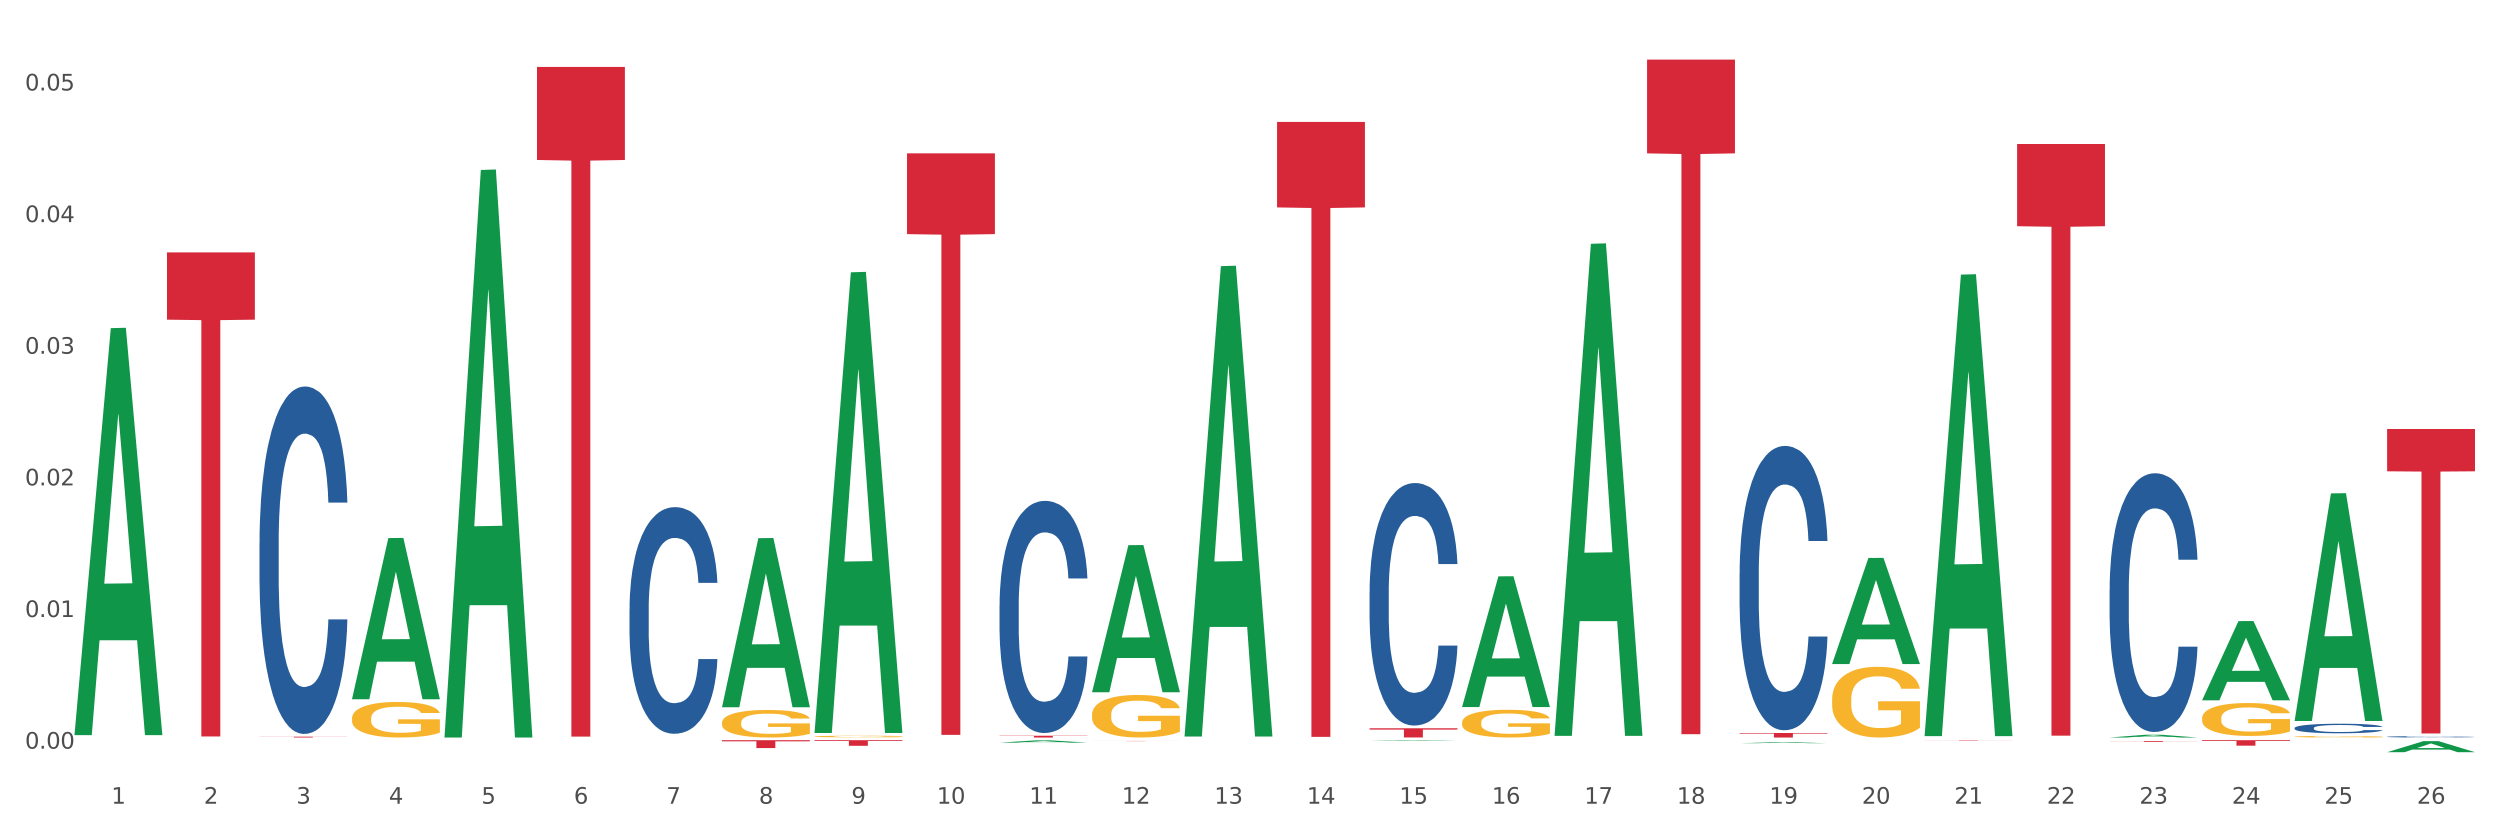 <?xml version="1.0" encoding="utf-8" standalone="no"?>
<!DOCTYPE svg PUBLIC "-//W3C//DTD SVG 1.1//EN"
  "http://www.w3.org/Graphics/SVG/1.1/DTD/svg11.dtd">
<svg xmlns:xlink="http://www.w3.org/1999/xlink" width="1080pt" height="360pt" viewBox="0 0 1080 360" xmlns="http://www.w3.org/2000/svg" version="1.1">
 <rect x="0" y="0" width="1080" height="360" fill="#333333" stroke="none"/>
 <defs>
  <style type="text/css">*{stroke-linejoin: round; stroke-linecap: butt}</style>
 </defs>
 <g id="figure_1">
  <g id="patch_1">
   <path d="M 0 360 
L 1080 360 
L 1080 0 
L 0 0 
z
" style="fill: #ffffff; stroke: #ffffff; stroke-linejoin: miter"/>
  </g>
  <g id="axes_1">
   <g id="matplotlib.axis_1">
    <g id="xtick_1">
     <g id="text_1">
      <!-- 1 -->
      <g style="fill: #4d4d4d" transform="translate(48.103 347.204) scale(0.096 -0.096)">
       <defs>
        <path id="DejaVuSans-31" d="M 794 531 
L 1825 531 
L 1825 4091 
L 703 3866 
L 703 4441 
L 1819 4666 
L 2450 4666 
L 2450 531 
L 3481 531 
L 3481 0 
L 794 0 
L 794 531 
z
" transform="scale(0.016)"/>
       </defs>
       <use xlink:href="#DejaVuSans-31"/>
      </g>
     </g>
    </g>
    <g id="xtick_2">
     <g id="text_2">
      <!-- 2 -->
      <g style="fill: #4d4d4d" transform="translate(88.066 347.204) scale(0.096 -0.096)">
       <defs>
        <path id="DejaVuSans-32" d="M 1228 531 
L 3431 531 
L 3431 0 
L 469 0 
L 469 531 
Q 828 903 1448 1529 
Q 2069 2156 2228 2338 
Q 2531 2678 2651 2914 
Q 2772 3150 2772 3378 
Q 2772 3750 2511 3984 
Q 2250 4219 1831 4219 
Q 1534 4219 1204 4116 
Q 875 4013 500 3803 
L 500 4441 
Q 881 4594 1212 4672 
Q 1544 4750 1819 4750 
Q 2544 4750 2975 4387 
Q 3406 4025 3406 3419 
Q 3406 3131 3298 2873 
Q 3191 2616 2906 2266 
Q 2828 2175 2409 1742 
Q 1991 1309 1228 531 
z
" transform="scale(0.016)"/>
       </defs>
       <use xlink:href="#DejaVuSans-32"/>
      </g>
     </g>
    </g>
    <g id="xtick_3">
     <g id="text_3">
      <!-- 3 -->
      <g style="fill: #4d4d4d" transform="translate(128.028 347.204) scale(0.096 -0.096)">
       <defs>
        <path id="DejaVuSans-33" d="M 2597 2516 
Q 3050 2419 3304 2112 
Q 3559 1806 3559 1356 
Q 3559 666 3084 287 
Q 2609 -91 1734 -91 
Q 1441 -91 1130 -33 
Q 819 25 488 141 
L 488 750 
Q 750 597 1062 519 
Q 1375 441 1716 441 
Q 2309 441 2620 675 
Q 2931 909 2931 1356 
Q 2931 1769 2642 2001 
Q 2353 2234 1838 2234 
L 1294 2234 
L 1294 2753 
L 1863 2753 
Q 2328 2753 2575 2939 
Q 2822 3125 2822 3475 
Q 2822 3834 2567 4026 
Q 2313 4219 1838 4219 
Q 1578 4219 1281 4162 
Q 984 4106 628 3988 
L 628 4550 
Q 988 4650 1302 4700 
Q 1616 4750 1894 4750 
Q 2613 4750 3031 4423 
Q 3450 4097 3450 3541 
Q 3450 3153 3228 2886 
Q 3006 2619 2597 2516 
z
" transform="scale(0.016)"/>
       </defs>
       <use xlink:href="#DejaVuSans-33"/>
      </g>
     </g>
    </g>
    <g id="xtick_4">
     <g id="text_4">
      <!-- 4 -->
      <g style="fill: #4d4d4d" transform="translate(167.99 347.204) scale(0.096 -0.096)">
       <defs>
        <path id="DejaVuSans-34" d="M 2419 4116 
L 825 1625 
L 2419 1625 
L 2419 4116 
z
M 2253 4666 
L 3047 4666 
L 3047 1625 
L 3713 1625 
L 3713 1100 
L 3047 1100 
L 3047 0 
L 2419 0 
L 2419 1100 
L 313 1100 
L 313 1709 
L 2253 4666 
z
" transform="scale(0.016)"/>
       </defs>
       <use xlink:href="#DejaVuSans-34"/>
      </g>
     </g>
    </g>
    <g id="xtick_5">
     <g id="text_5">
      <!-- 5 -->
      <g style="fill: #4d4d4d" transform="translate(207.953 347.204) scale(0.096 -0.096)">
       <defs>
        <path id="DejaVuSans-35" d="M 691 4666 
L 3169 4666 
L 3169 4134 
L 1269 4134 
L 1269 2991 
Q 1406 3038 1543 3061 
Q 1681 3084 1819 3084 
Q 2600 3084 3056 2656 
Q 3513 2228 3513 1497 
Q 3513 744 3044 326 
Q 2575 -91 1722 -91 
Q 1428 -91 1123 -41 
Q 819 9 494 109 
L 494 744 
Q 775 591 1075 516 
Q 1375 441 1709 441 
Q 2250 441 2565 725 
Q 2881 1009 2881 1497 
Q 2881 1984 2565 2268 
Q 2250 2553 1709 2553 
Q 1456 2553 1204 2497 
Q 953 2441 691 2322 
L 691 4666 
z
" transform="scale(0.016)"/>
       </defs>
       <use xlink:href="#DejaVuSans-35"/>
      </g>
     </g>
    </g>
    <g id="xtick_6">
     <g id="text_6">
      <!-- 6 -->
      <g style="fill: #4d4d4d" transform="translate(247.915 347.204) scale(0.096 -0.096)">
       <defs>
        <path id="DejaVuSans-36" d="M 2113 2584 
Q 1688 2584 1439 2293 
Q 1191 2003 1191 1497 
Q 1191 994 1439 701 
Q 1688 409 2113 409 
Q 2538 409 2786 701 
Q 3034 994 3034 1497 
Q 3034 2003 2786 2293 
Q 2538 2584 2113 2584 
z
M 3366 4563 
L 3366 3988 
Q 3128 4100 2886 4159 
Q 2644 4219 2406 4219 
Q 1781 4219 1451 3797 
Q 1122 3375 1075 2522 
Q 1259 2794 1537 2939 
Q 1816 3084 2150 3084 
Q 2853 3084 3261 2657 
Q 3669 2231 3669 1497 
Q 3669 778 3244 343 
Q 2819 -91 2113 -91 
Q 1303 -91 875 529 
Q 447 1150 447 2328 
Q 447 3434 972 4092 
Q 1497 4750 2381 4750 
Q 2619 4750 2861 4703 
Q 3103 4656 3366 4563 
z
" transform="scale(0.016)"/>
       </defs>
       <use xlink:href="#DejaVuSans-36"/>
      </g>
     </g>
    </g>
    <g id="xtick_7">
     <g id="text_7">
      <!-- 7 -->
      <g style="fill: #4d4d4d" transform="translate(287.878 347.204) scale(0.096 -0.096)">
       <defs>
        <path id="DejaVuSans-37" d="M 525 4666 
L 3525 4666 
L 3525 4397 
L 1831 0 
L 1172 0 
L 2766 4134 
L 525 4134 
L 525 4666 
z
" transform="scale(0.016)"/>
       </defs>
       <use xlink:href="#DejaVuSans-37"/>
      </g>
     </g>
    </g>
    <g id="xtick_8">
     <g id="text_8">
      <!-- 8 -->
      <g style="fill: #4d4d4d" transform="translate(327.84 347.204) scale(0.096 -0.096)">
       <defs>
        <path id="DejaVuSans-38" d="M 2034 2216 
Q 1584 2216 1326 1975 
Q 1069 1734 1069 1313 
Q 1069 891 1326 650 
Q 1584 409 2034 409 
Q 2484 409 2743 651 
Q 3003 894 3003 1313 
Q 3003 1734 2745 1975 
Q 2488 2216 2034 2216 
z
M 1403 2484 
Q 997 2584 770 2862 
Q 544 3141 544 3541 
Q 544 4100 942 4425 
Q 1341 4750 2034 4750 
Q 2731 4750 3128 4425 
Q 3525 4100 3525 3541 
Q 3525 3141 3298 2862 
Q 3072 2584 2669 2484 
Q 3125 2378 3379 2068 
Q 3634 1759 3634 1313 
Q 3634 634 3220 271 
Q 2806 -91 2034 -91 
Q 1263 -91 848 271 
Q 434 634 434 1313 
Q 434 1759 690 2068 
Q 947 2378 1403 2484 
z
M 1172 3481 
Q 1172 3119 1398 2916 
Q 1625 2713 2034 2713 
Q 2441 2713 2670 2916 
Q 2900 3119 2900 3481 
Q 2900 3844 2670 4047 
Q 2441 4250 2034 4250 
Q 1625 4250 1398 4047 
Q 1172 3844 1172 3481 
z
" transform="scale(0.016)"/>
       </defs>
       <use xlink:href="#DejaVuSans-38"/>
      </g>
     </g>
    </g>
    <g id="xtick_9">
     <g id="text_9">
      <!-- 9 -->
      <g style="fill: #4d4d4d" transform="translate(367.803 347.204) scale(0.096 -0.096)">
       <defs>
        <path id="DejaVuSans-39" d="M 703 97 
L 703 672 
Q 941 559 1184 500 
Q 1428 441 1663 441 
Q 2288 441 2617 861 
Q 2947 1281 2994 2138 
Q 2813 1869 2534 1725 
Q 2256 1581 1919 1581 
Q 1219 1581 811 2004 
Q 403 2428 403 3163 
Q 403 3881 828 4315 
Q 1253 4750 1959 4750 
Q 2769 4750 3195 4129 
Q 3622 3509 3622 2328 
Q 3622 1225 3098 567 
Q 2575 -91 1691 -91 
Q 1453 -91 1209 -44 
Q 966 3 703 97 
z
M 1959 2075 
Q 2384 2075 2632 2365 
Q 2881 2656 2881 3163 
Q 2881 3666 2632 3958 
Q 2384 4250 1959 4250 
Q 1534 4250 1286 3958 
Q 1038 3666 1038 3163 
Q 1038 2656 1286 2365 
Q 1534 2075 1959 2075 
z
" transform="scale(0.016)"/>
       </defs>
       <use xlink:href="#DejaVuSans-39"/>
      </g>
     </g>
    </g>
    <g id="xtick_10">
     <g id="text_10">
      <!-- 10 -->
      <g style="fill: #4d4d4d" transform="translate(404.711 347.204) scale(0.096 -0.096)">
       <defs>
        <path id="DejaVuSans-30" d="M 2034 4250 
Q 1547 4250 1301 3770 
Q 1056 3291 1056 2328 
Q 1056 1369 1301 889 
Q 1547 409 2034 409 
Q 2525 409 2770 889 
Q 3016 1369 3016 2328 
Q 3016 3291 2770 3770 
Q 2525 4250 2034 4250 
z
M 2034 4750 
Q 2819 4750 3233 4129 
Q 3647 3509 3647 2328 
Q 3647 1150 3233 529 
Q 2819 -91 2034 -91 
Q 1250 -91 836 529 
Q 422 1150 422 2328 
Q 422 3509 836 4129 
Q 1250 4750 2034 4750 
z
" transform="scale(0.016)"/>
       </defs>
       <use xlink:href="#DejaVuSans-31"/>
       <use xlink:href="#DejaVuSans-30" transform="translate(63.623 0)"/>
      </g>
     </g>
    </g>
    <g id="xtick_11">
     <g id="text_11">
      <!-- 11 -->
      <g style="fill: #4d4d4d" transform="translate(444.673 347.204) scale(0.096 -0.096)">
       <use xlink:href="#DejaVuSans-31"/>
       <use xlink:href="#DejaVuSans-31" transform="translate(63.623 0)"/>
      </g>
     </g>
    </g>
    <g id="xtick_12">
     <g id="text_12">
      <!-- 12 -->
      <g style="fill: #4d4d4d" transform="translate(484.636 347.204) scale(0.096 -0.096)">
       <use xlink:href="#DejaVuSans-31"/>
       <use xlink:href="#DejaVuSans-32" transform="translate(63.623 0)"/>
      </g>
     </g>
    </g>
    <g id="xtick_13">
     <g id="text_13">
      <!-- 13 -->
      <g style="fill: #4d4d4d" transform="translate(524.598 347.204) scale(0.096 -0.096)">
       <use xlink:href="#DejaVuSans-31"/>
       <use xlink:href="#DejaVuSans-33" transform="translate(63.623 0)"/>
      </g>
     </g>
    </g>
    <g id="xtick_14">
     <g id="text_14">
      <!-- 14 -->
      <g style="fill: #4d4d4d" transform="translate(564.561 347.204) scale(0.096 -0.096)">
       <use xlink:href="#DejaVuSans-31"/>
       <use xlink:href="#DejaVuSans-34" transform="translate(63.623 0)"/>
      </g>
     </g>
    </g>
    <g id="xtick_15">
     <g id="text_15">
      <!-- 15 -->
      <g style="fill: #4d4d4d" transform="translate(604.523 347.204) scale(0.096 -0.096)">
       <use xlink:href="#DejaVuSans-31"/>
       <use xlink:href="#DejaVuSans-35" transform="translate(63.623 0)"/>
      </g>
     </g>
    </g>
    <g id="xtick_16">
     <g id="text_16">
      <!-- 16 -->
      <g style="fill: #4d4d4d" transform="translate(644.486 347.204) scale(0.096 -0.096)">
       <use xlink:href="#DejaVuSans-31"/>
       <use xlink:href="#DejaVuSans-36" transform="translate(63.623 0)"/>
      </g>
     </g>
    </g>
    <g id="xtick_17">
     <g id="text_17">
      <!-- 17 -->
      <g style="fill: #4d4d4d" transform="translate(684.448 347.204) scale(0.096 -0.096)">
       <use xlink:href="#DejaVuSans-31"/>
       <use xlink:href="#DejaVuSans-37" transform="translate(63.623 0)"/>
      </g>
     </g>
    </g>
    <g id="xtick_18">
     <g id="text_18">
      <!-- 18 -->
      <g style="fill: #4d4d4d" transform="translate(724.41 347.204) scale(0.096 -0.096)">
       <use xlink:href="#DejaVuSans-31"/>
       <use xlink:href="#DejaVuSans-38" transform="translate(63.623 0)"/>
      </g>
     </g>
    </g>
    <g id="xtick_19">
     <g id="text_19">
      <!-- 19 -->
      <g style="fill: #4d4d4d" transform="translate(764.373 347.204) scale(0.096 -0.096)">
       <use xlink:href="#DejaVuSans-31"/>
       <use xlink:href="#DejaVuSans-39" transform="translate(63.623 0)"/>
      </g>
     </g>
    </g>
    <g id="xtick_20">
     <g id="text_20">
      <!-- 20 -->
      <g style="fill: #4d4d4d" transform="translate(804.335 347.204) scale(0.096 -0.096)">
       <use xlink:href="#DejaVuSans-32"/>
       <use xlink:href="#DejaVuSans-30" transform="translate(63.623 0)"/>
      </g>
     </g>
    </g>
    <g id="xtick_21">
     <g id="text_21">
      <!-- 21 -->
      <g style="fill: #4d4d4d" transform="translate(844.298 347.204) scale(0.096 -0.096)">
       <use xlink:href="#DejaVuSans-32"/>
       <use xlink:href="#DejaVuSans-31" transform="translate(63.623 0)"/>
      </g>
     </g>
    </g>
    <g id="xtick_22">
     <g id="text_22">
      <!-- 22 -->
      <g style="fill: #4d4d4d" transform="translate(884.26 347.204) scale(0.096 -0.096)">
       <use xlink:href="#DejaVuSans-32"/>
       <use xlink:href="#DejaVuSans-32" transform="translate(63.623 0)"/>
      </g>
     </g>
    </g>
    <g id="xtick_23">
     <g id="text_23">
      <!-- 23 -->
      <g style="fill: #4d4d4d" transform="translate(924.223 347.204) scale(0.096 -0.096)">
       <use xlink:href="#DejaVuSans-32"/>
       <use xlink:href="#DejaVuSans-33" transform="translate(63.623 0)"/>
      </g>
     </g>
    </g>
    <g id="xtick_24">
     <g id="text_24">
      <!-- 24 -->
      <g style="fill: #4d4d4d" transform="translate(964.185 347.204) scale(0.096 -0.096)">
       <use xlink:href="#DejaVuSans-32"/>
       <use xlink:href="#DejaVuSans-34" transform="translate(63.623 0)"/>
      </g>
     </g>
    </g>
    <g id="xtick_25">
     <g id="text_25">
      <!-- 25 -->
      <g style="fill: #4d4d4d" transform="translate(1004.147 347.204) scale(0.096 -0.096)">
       <use xlink:href="#DejaVuSans-32"/>
       <use xlink:href="#DejaVuSans-35" transform="translate(63.623 0)"/>
      </g>
     </g>
    </g>
    <g id="xtick_26">
     <g id="text_26">
      <!-- 26 -->
      <g style="fill: #4d4d4d" transform="translate(1044.11 347.204) scale(0.096 -0.096)">
       <use xlink:href="#DejaVuSans-32"/>
       <use xlink:href="#DejaVuSans-36" transform="translate(63.623 0)"/>
      </g>
     </g>
    </g>
    <g id="xtick_27"/>
    <g id="xtick_28"/>
    <g id="xtick_29"/>
    <g id="xtick_30"/>
    <g id="xtick_31"/>
    <g id="xtick_32"/>
    <g id="xtick_33"/>
    <g id="xtick_34"/>
    <g id="xtick_35"/>
    <g id="xtick_36"/>
    <g id="xtick_37"/>
    <g id="xtick_38"/>
    <g id="xtick_39"/>
    <g id="xtick_40"/>
    <g id="xtick_41"/>
    <g id="xtick_42"/>
    <g id="xtick_43"/>
    <g id="xtick_44"/>
    <g id="xtick_45"/>
    <g id="xtick_46"/>
    <g id="xtick_47"/>
    <g id="xtick_48"/>
    <g id="xtick_49"/>
    <g id="xtick_50"/>
    <g id="xtick_51"/>
   </g>
   <g id="matplotlib.axis_2">
    <g id="ytick_1">
     <g id="text_27">
      <!-- 0.00 -->
      <g style="fill: #4d4d4d" transform="translate(10.8 323.425) scale(0.096 -0.096)">
       <defs>
        <path id="DejaVuSans-2e" d="M 684 794 
L 1344 794 
L 1344 0 
L 684 0 
L 684 794 
z
" transform="scale(0.016)"/>
       </defs>
       <use xlink:href="#DejaVuSans-30"/>
       <use xlink:href="#DejaVuSans-2e" transform="translate(63.623 0)"/>
       <use xlink:href="#DejaVuSans-30" transform="translate(95.41 0)"/>
       <use xlink:href="#DejaVuSans-30" transform="translate(159.033 0)"/>
      </g>
     </g>
    </g>
    <g id="ytick_2">
     <g id="text_28">
      <!-- 0.01 -->
      <g style="fill: #4d4d4d" transform="translate(10.8 266.556) scale(0.096 -0.096)">
       <use xlink:href="#DejaVuSans-30"/>
       <use xlink:href="#DejaVuSans-2e" transform="translate(63.623 0)"/>
       <use xlink:href="#DejaVuSans-30" transform="translate(95.41 0)"/>
       <use xlink:href="#DejaVuSans-31" transform="translate(159.033 0)"/>
      </g>
     </g>
    </g>
    <g id="ytick_3">
     <g id="text_29">
      <!-- 0.02 -->
      <g style="fill: #4d4d4d" transform="translate(10.8 209.687) scale(0.096 -0.096)">
       <use xlink:href="#DejaVuSans-30"/>
       <use xlink:href="#DejaVuSans-2e" transform="translate(63.623 0)"/>
       <use xlink:href="#DejaVuSans-30" transform="translate(95.41 0)"/>
       <use xlink:href="#DejaVuSans-32" transform="translate(159.033 0)"/>
      </g>
     </g>
    </g>
    <g id="ytick_4">
     <g id="text_30">
      <!-- 0.03 -->
      <g style="fill: #4d4d4d" transform="translate(10.8 152.819) scale(0.096 -0.096)">
       <use xlink:href="#DejaVuSans-30"/>
       <use xlink:href="#DejaVuSans-2e" transform="translate(63.623 0)"/>
       <use xlink:href="#DejaVuSans-30" transform="translate(95.41 0)"/>
       <use xlink:href="#DejaVuSans-33" transform="translate(159.033 0)"/>
      </g>
     </g>
    </g>
    <g id="ytick_5">
     <g id="text_31">
      <!-- 0.04 -->
      <g style="fill: #4d4d4d" transform="translate(10.8 95.95) scale(0.096 -0.096)">
       <use xlink:href="#DejaVuSans-30"/>
       <use xlink:href="#DejaVuSans-2e" transform="translate(63.623 0)"/>
       <use xlink:href="#DejaVuSans-30" transform="translate(95.41 0)"/>
       <use xlink:href="#DejaVuSans-34" transform="translate(159.033 0)"/>
      </g>
     </g>
    </g>
    <g id="ytick_6">
     <g id="text_32">
      <!-- 0.05 -->
      <g style="fill: #4d4d4d" transform="translate(10.8 39.082) scale(0.096 -0.096)">
       <use xlink:href="#DejaVuSans-30"/>
       <use xlink:href="#DejaVuSans-2e" transform="translate(63.623 0)"/>
       <use xlink:href="#DejaVuSans-30" transform="translate(95.41 0)"/>
       <use xlink:href="#DejaVuSans-35" transform="translate(159.033 0)"/>
      </g>
     </g>
    </g>
    <g id="ytick_7"/>
    <g id="ytick_8"/>
    <g id="ytick_9"/>
    <g id="ytick_10"/>
    <g id="ytick_11"/>
   </g>
   <g id="PolyCollection_1">
    <path d="M 32.175 317.251 
L 32.214 317.086 
L 47.87 141.761 
L 54.367 141.595 
L 70.139 317.582 
L 62.625 317.582 
L 59.22 276.601 
L 43.055 276.601 
L 42.938 277.262 
L 39.65 317.582 
L 32.175 317.582 
L 32.175 317.251 
L 45.091 252.145 
L 57.184 251.979 
L 51.196 179.106 
L 51.118 178.776 
L 51.04 179.271 
L 45.052 251.979 
L 45.091 252.145 
L 32.175 317.251 
z
" clip-path="url(#p018d1d950d)" style="fill: #109648"/>
    <path d="M 911.348 254.668 
L 911.393 254.566 
L 911.393 251.708 
L 911.528 247.829 
L 912.022 240.684 
L 912.65 235.274 
L 913.727 228.945 
L 914.31 226.291 
L 915.073 223.331 
L 916.644 218.534 
L 918.439 214.451 
L 919.695 212.205 
L 920.638 210.776 
L 922.747 208.224 
L 923.958 207.101 
L 925.215 206.183 
L 926.292 205.57 
L 928.087 204.856 
L 929.523 204.549 
L 931.183 204.447 
L 932.574 204.549 
L 934.414 204.958 
L 937.107 206.183 
L 938.139 206.897 
L 939.53 208.122 
L 940.966 209.755 
L 942.133 211.388 
L 943.479 213.736 
L 944.87 216.798 
L 946.216 220.677 
L 947.159 224.25 
L 947.922 228.026 
L 948.595 232.62 
L 949.088 237.621 
L 949.313 241.806 
L 941.101 241.806 
L 940.876 238.03 
L 940.427 233.947 
L 939.979 231.191 
L 939.485 228.945 
L 938.722 226.393 
L 938.049 224.76 
L 936.927 222.821 
L 935.895 221.596 
L 935.042 220.881 
L 934.01 220.269 
L 931.811 219.656 
L 930.241 219.656 
L 929.254 219.86 
L 928.042 220.371 
L 927.01 221.085 
L 925.798 222.31 
L 924.856 223.637 
L 923.913 225.372 
L 923.375 226.597 
L 922.567 228.843 
L 922.029 230.68 
L 921.311 233.845 
L 920.907 236.09 
L 920.189 241.909 
L 919.875 246.196 
L 919.74 249.156 
L 919.65 252.422 
L 919.65 268.346 
L 919.92 275.491 
L 920.144 278.553 
L 920.503 282.024 
L 921.176 286.515 
L 922.163 290.904 
L 923.195 294.068 
L 924.048 296.008 
L 924.856 297.437 
L 925.664 298.56 
L 926.651 299.58 
L 927.459 300.193 
L 928.67 300.805 
L 930.106 301.112 
L 931.228 301.112 
L 933.517 300.601 
L 934.549 300.091 
L 935.536 299.376 
L 936.613 298.253 
L 937.466 297.029 
L 937.959 296.11 
L 938.767 294.17 
L 939.395 292.129 
L 939.934 289.781 
L 940.293 287.74 
L 940.697 284.678 
L 941.011 281.207 
L 941.101 279.37 
L 949.313 279.37 
L 949.133 283.044 
L 948.819 286.617 
L 948.191 291.414 
L 947.697 294.17 
L 946.934 297.539 
L 946.127 300.397 
L 945.005 303.561 
L 943.973 305.909 
L 942.896 307.951 
L 941.729 309.788 
L 939.62 312.34 
L 938.857 313.054 
L 937.241 314.279 
L 935.985 314.994 
L 934.145 315.708 
L 932.26 316.116 
L 930.286 316.219 
L 928.536 316.014 
L 926.606 315.402 
L 925.394 314.789 
L 924.048 313.871 
L 922.477 312.442 
L 920.997 310.707 
L 919.605 308.665 
L 918.304 306.317 
L 917.092 303.663 
L 915.522 299.274 
L 914.355 294.987 
L 913.502 291.006 
L 912.919 287.638 
L 912.336 283.351 
L 912.022 280.39 
L 911.528 273.245 
L 911.348 266.61 
L 911.348 254.668 
z
" clip-path="url(#p018d1d950d)" style="fill: #255c99"/>
    <path d="M 751.499 247.833 
L 751.544 247.721 
L 751.544 244.58 
L 751.678 240.317 
L 752.172 232.464 
L 752.8 226.519 
L 753.877 219.563 
L 754.46 216.646 
L 755.223 213.393 
L 756.794 208.121 
L 758.589 203.633 
L 759.845 201.165 
L 760.788 199.595 
L 762.897 196.79 
L 764.109 195.556 
L 765.365 194.547 
L 766.442 193.873 
L 768.237 193.088 
L 769.673 192.752 
L 771.333 192.639 
L 772.725 192.752 
L 774.564 193.2 
L 777.257 194.547 
L 778.289 195.332 
L 779.68 196.678 
L 781.116 198.473 
L 782.283 200.268 
L 783.629 202.848 
L 785.02 206.214 
L 786.367 210.476 
L 787.309 214.403 
L 788.072 218.554 
L 788.745 223.602 
L 789.239 229.099 
L 789.463 233.698 
L 781.251 233.698 
L 781.026 229.547 
L 780.578 225.06 
L 780.129 222.031 
L 779.635 219.563 
L 778.872 216.759 
L 778.199 214.964 
L 777.077 212.832 
L 776.045 211.486 
L 775.193 210.701 
L 774.161 210.028 
L 771.962 209.355 
L 770.391 209.355 
L 769.404 209.579 
L 768.192 210.14 
L 767.16 210.925 
L 765.948 212.271 
L 765.006 213.73 
L 764.064 215.637 
L 763.525 216.983 
L 762.717 219.451 
L 762.179 221.47 
L 761.461 224.948 
L 761.057 227.416 
L 760.339 233.81 
L 760.025 238.522 
L 759.89 241.775 
L 759.801 245.365 
L 759.801 262.866 
L 760.07 270.718 
L 760.294 274.084 
L 760.653 277.898 
L 761.326 282.834 
L 762.314 287.658 
L 763.346 291.136 
L 764.198 293.267 
L 765.006 294.838 
L 765.814 296.072 
L 766.801 297.193 
L 767.609 297.866 
L 768.82 298.54 
L 770.256 298.876 
L 771.378 298.876 
L 773.667 298.315 
L 774.699 297.754 
L 775.686 296.969 
L 776.763 295.735 
L 777.616 294.389 
L 778.11 293.379 
L 778.917 291.248 
L 779.546 289.004 
L 780.084 286.424 
L 780.443 284.18 
L 780.847 280.815 
L 781.161 277.001 
L 781.251 274.981 
L 789.463 274.981 
L 789.284 279.02 
L 788.969 282.946 
L 788.341 288.219 
L 787.848 291.248 
L 787.085 294.95 
L 786.277 298.091 
L 785.155 301.568 
L 784.123 304.149 
L 783.046 306.392 
L 781.879 308.412 
L 779.77 311.216 
L 779.007 312.001 
L 777.392 313.348 
L 776.135 314.133 
L 774.295 314.918 
L 772.41 315.367 
L 770.436 315.479 
L 768.686 315.255 
L 766.756 314.582 
L 765.545 313.909 
L 764.198 312.899 
L 762.628 311.328 
L 761.147 309.421 
L 759.756 307.178 
L 758.454 304.597 
L 757.243 301.681 
L 755.672 296.857 
L 754.505 292.145 
L 753.653 287.77 
L 753.069 284.068 
L 752.486 279.356 
L 752.172 276.103 
L 751.678 268.25 
L 751.499 260.958 
L 751.499 247.833 
z
" clip-path="url(#p018d1d950d)" style="fill: #255c99"/>
    <path d="M 431.799 261.435 
L 431.844 261.344 
L 431.844 258.779 
L 431.979 255.299 
L 432.472 248.887 
L 433.101 244.033 
L 434.178 238.354 
L 434.761 235.973 
L 435.524 233.317 
L 437.095 229.012 
L 438.89 225.349 
L 440.146 223.334 
L 441.088 222.051 
L 443.198 219.761 
L 444.409 218.754 
L 445.666 217.93 
L 446.743 217.38 
L 448.538 216.739 
L 449.974 216.464 
L 451.634 216.373 
L 453.025 216.464 
L 454.865 216.831 
L 457.558 217.93 
L 458.59 218.571 
L 459.981 219.67 
L 461.417 221.135 
L 462.584 222.601 
L 463.93 224.707 
L 465.321 227.455 
L 466.667 230.936 
L 467.61 234.141 
L 468.372 237.53 
L 469.046 241.652 
L 469.539 246.14 
L 469.764 249.895 
L 461.551 249.895 
L 461.327 246.506 
L 460.878 242.842 
L 460.43 240.369 
L 459.936 238.354 
L 459.173 236.065 
L 458.5 234.599 
L 457.378 232.859 
L 456.346 231.76 
L 455.493 231.119 
L 454.461 230.569 
L 452.262 230.02 
L 450.692 230.02 
L 449.704 230.203 
L 448.493 230.661 
L 447.461 231.302 
L 446.249 232.401 
L 445.307 233.592 
L 444.364 235.149 
L 443.826 236.248 
L 443.018 238.263 
L 442.48 239.911 
L 441.762 242.751 
L 441.358 244.766 
L 440.64 249.986 
L 440.326 253.833 
L 440.191 256.489 
L 440.101 259.42 
L 440.101 273.708 
L 440.37 280.12 
L 440.595 282.868 
L 440.954 285.982 
L 441.627 290.012 
L 442.614 293.95 
L 443.646 296.789 
L 444.499 298.53 
L 445.307 299.812 
L 446.114 300.819 
L 447.102 301.735 
L 447.909 302.285 
L 449.121 302.834 
L 450.557 303.109 
L 451.679 303.109 
L 453.968 302.651 
L 455 302.193 
L 455.987 301.552 
L 457.064 300.545 
L 457.917 299.446 
L 458.41 298.621 
L 459.218 296.881 
L 459.846 295.049 
L 460.385 292.943 
L 460.744 291.111 
L 461.148 288.363 
L 461.462 285.249 
L 461.551 283.6 
L 469.764 283.6 
L 469.584 286.898 
L 469.27 290.103 
L 468.642 294.408 
L 468.148 296.881 
L 467.385 299.903 
L 466.577 302.468 
L 465.456 305.307 
L 464.423 307.414 
L 463.346 309.246 
L 462.18 310.894 
L 460.071 313.184 
L 459.308 313.825 
L 457.692 314.924 
L 456.436 315.565 
L 454.596 316.207 
L 452.711 316.573 
L 450.737 316.665 
L 448.986 316.481 
L 447.057 315.932 
L 445.845 315.382 
L 444.499 314.558 
L 442.928 313.276 
L 441.447 311.719 
L 440.056 309.887 
L 438.755 307.78 
L 437.543 305.399 
L 435.973 301.461 
L 434.806 297.614 
L 433.953 294.042 
L 433.37 291.019 
L 432.787 287.172 
L 432.472 284.516 
L 431.979 278.105 
L 431.799 272.151 
L 431.799 261.435 
z
" clip-path="url(#p018d1d950d)" style="fill: #255c99"/>
    <path d="M 271.95 263.075 
L 271.994 262.986 
L 271.994 260.482 
L 272.129 257.085 
L 272.623 250.826 
L 273.251 246.087 
L 274.328 240.543 
L 274.911 238.218 
L 275.674 235.625 
L 277.245 231.423 
L 279.04 227.846 
L 280.296 225.879 
L 281.239 224.627 
L 283.348 222.392 
L 284.559 221.408 
L 285.816 220.603 
L 286.893 220.067 
L 288.688 219.441 
L 290.124 219.173 
L 291.784 219.083 
L 293.175 219.173 
L 295.015 219.53 
L 297.708 220.603 
L 298.74 221.229 
L 300.131 222.302 
L 301.567 223.733 
L 302.734 225.164 
L 304.08 227.22 
L 305.471 229.903 
L 306.817 233.3 
L 307.76 236.43 
L 308.523 239.738 
L 309.196 243.762 
L 309.689 248.143 
L 309.914 251.809 
L 301.702 251.809 
L 301.477 248.501 
L 301.029 244.924 
L 300.58 242.51 
L 300.086 240.543 
L 299.323 238.308 
L 298.65 236.877 
L 297.528 235.178 
L 296.496 234.105 
L 295.644 233.479 
L 294.611 232.943 
L 292.413 232.406 
L 290.842 232.406 
L 289.855 232.585 
L 288.643 233.032 
L 287.611 233.658 
L 286.399 234.731 
L 285.457 235.893 
L 284.515 237.413 
L 283.976 238.486 
L 283.168 240.453 
L 282.63 242.063 
L 281.912 244.835 
L 281.508 246.802 
L 280.79 251.899 
L 280.476 255.654 
L 280.341 258.247 
L 280.251 261.108 
L 280.251 275.057 
L 280.521 281.316 
L 280.745 283.999 
L 281.104 287.039 
L 281.777 290.973 
L 282.764 294.818 
L 283.797 297.59 
L 284.649 299.289 
L 285.457 300.54 
L 286.265 301.524 
L 287.252 302.418 
L 288.06 302.955 
L 289.271 303.491 
L 290.707 303.759 
L 291.829 303.759 
L 294.118 303.312 
L 295.15 302.865 
L 296.137 302.239 
L 297.214 301.256 
L 298.067 300.183 
L 298.56 299.378 
L 299.368 297.679 
L 299.996 295.891 
L 300.535 293.834 
L 300.894 292.046 
L 301.298 289.363 
L 301.612 286.323 
L 301.702 284.714 
L 309.914 284.714 
L 309.734 287.933 
L 309.42 291.062 
L 308.792 295.265 
L 308.298 297.679 
L 307.535 300.63 
L 306.728 303.133 
L 305.606 305.905 
L 304.574 307.962 
L 303.497 309.75 
L 302.33 311.36 
L 300.221 313.595 
L 299.458 314.221 
L 297.842 315.294 
L 296.586 315.92 
L 294.746 316.546 
L 292.861 316.903 
L 290.887 316.993 
L 289.137 316.814 
L 287.207 316.277 
L 285.995 315.741 
L 284.649 314.936 
L 283.079 313.684 
L 281.598 312.164 
L 280.207 310.376 
L 278.905 308.319 
L 277.694 305.995 
L 276.123 302.15 
L 274.956 298.394 
L 274.104 294.907 
L 273.52 291.957 
L 272.937 288.201 
L 272.623 285.608 
L 272.129 279.349 
L 271.95 273.537 
L 271.95 263.075 
z
" clip-path="url(#p018d1d950d)" style="fill: #255c99"/>
    <path d="M 112.1 234.404 
L 112.145 234.267 
L 112.145 230.428 
L 112.279 225.219 
L 112.773 215.624 
L 113.401 208.359 
L 114.478 199.86 
L 115.062 196.296 
L 115.824 192.32 
L 117.395 185.878 
L 119.19 180.394 
L 120.447 177.379 
L 121.389 175.46 
L 123.498 172.033 
L 124.71 170.525 
L 125.966 169.291 
L 127.043 168.469 
L 128.838 167.509 
L 130.274 167.098 
L 131.935 166.961 
L 133.326 167.098 
L 135.166 167.646 
L 137.858 169.291 
L 138.89 170.251 
L 140.281 171.895 
L 141.717 174.089 
L 142.884 176.282 
L 144.23 179.435 
L 145.622 183.547 
L 146.968 188.756 
L 147.91 193.554 
L 148.673 198.626 
L 149.346 204.795 
L 149.84 211.511 
L 150.064 217.132 
L 141.852 217.132 
L 141.628 212.06 
L 141.179 206.577 
L 140.73 202.875 
L 140.237 199.86 
L 139.474 196.433 
L 138.801 194.239 
L 137.679 191.635 
L 136.647 189.99 
L 135.794 189.03 
L 134.762 188.208 
L 132.563 187.385 
L 130.992 187.385 
L 130.005 187.66 
L 128.793 188.345 
L 127.761 189.305 
L 126.55 190.95 
L 125.607 192.732 
L 124.665 195.062 
L 124.126 196.707 
L 123.319 199.723 
L 122.78 202.19 
L 122.062 206.44 
L 121.658 209.455 
L 120.94 217.269 
L 120.626 223.026 
L 120.491 227.001 
L 120.402 231.388 
L 120.402 252.772 
L 120.671 262.368 
L 120.895 266.48 
L 121.254 271.141 
L 121.927 277.173 
L 122.915 283.067 
L 123.947 287.316 
L 124.799 289.921 
L 125.607 291.84 
L 126.415 293.348 
L 127.402 294.719 
L 128.21 295.541 
L 129.422 296.364 
L 130.858 296.775 
L 131.98 296.775 
L 134.268 296.09 
L 135.3 295.404 
L 136.288 294.445 
L 137.365 292.937 
L 138.217 291.292 
L 138.711 290.058 
L 139.519 287.454 
L 140.147 284.712 
L 140.685 281.559 
L 141.044 278.818 
L 141.448 274.705 
L 141.762 270.044 
L 141.852 267.577 
L 150.064 267.577 
L 149.885 272.512 
L 149.571 277.31 
L 148.942 283.752 
L 148.449 287.454 
L 147.686 291.977 
L 146.878 295.815 
L 145.756 300.065 
L 144.724 303.218 
L 143.647 305.959 
L 142.48 308.427 
L 140.371 311.854 
L 139.608 312.813 
L 137.993 314.458 
L 136.736 315.418 
L 134.896 316.377 
L 133.012 316.926 
L 131.037 317.063 
L 129.287 316.789 
L 127.357 315.966 
L 126.146 315.144 
L 124.799 313.91 
L 123.229 311.991 
L 121.748 309.66 
L 120.357 306.919 
L 119.055 303.766 
L 117.844 300.202 
L 116.273 294.307 
L 115.106 288.55 
L 114.254 283.204 
L 113.67 278.68 
L 113.087 272.923 
L 112.773 268.948 
L 112.279 259.352 
L 112.1 250.442 
L 112.1 234.404 
z
" clip-path="url(#p018d1d950d)" style="fill: #255c99"/>
    <path d="M 72.137 109.038 
L 110.102 109.038 
L 110.102 138.099 
L 95.168 138.295 
L 95.168 318.158 
L 86.981 318.158 
L 86.981 138.295 
L 72.137 138.099 
L 72.137 109.234 
L 72.137 109.038 
z
" clip-path="url(#p018d1d950d)" style="fill: #d62839"/>
    <path d="M 112.1 318.239 
L 150.064 318.239 
L 150.064 318.289 
L 135.13 318.289 
L 135.13 318.601 
L 126.944 318.601 
L 126.944 318.289 
L 112.1 318.289 
L 112.1 318.239 
L 112.1 318.239 
z
" clip-path="url(#p018d1d950d)" style="fill: #d62839"/>
    <path d="M 231.987 28.904 
L 269.951 28.904 
L 269.951 69.109 
L 255.018 69.381 
L 255.018 318.219 
L 246.831 318.219 
L 246.831 69.381 
L 231.987 69.109 
L 231.987 29.176 
L 231.987 28.904 
z
" clip-path="url(#p018d1d950d)" style="fill: #d62839"/>
    <path d="M 311.912 319.777 
L 349.876 319.777 
L 349.876 320.25 
L 334.942 320.253 
L 334.942 323.176 
L 326.756 323.176 
L 326.756 320.253 
L 311.912 320.25 
L 311.912 319.78 
L 311.912 319.777 
z
" clip-path="url(#p018d1d950d)" style="fill: #d62839"/>
    <path d="M 351.874 319.777 
L 389.839 319.777 
L 389.839 320.112 
L 374.905 320.114 
L 374.905 322.185 
L 366.718 322.185 
L 366.718 320.114 
L 351.874 320.112 
L 351.874 319.78 
L 351.874 319.777 
z
" clip-path="url(#p018d1d950d)" style="fill: #d62839"/>
    <path d="M 391.837 66.227 
L 429.801 66.227 
L 429.801 101.141 
L 414.867 101.377 
L 414.867 317.468 
L 406.681 317.468 
L 406.681 101.377 
L 391.837 101.141 
L 391.837 66.463 
L 391.837 66.227 
z
" clip-path="url(#p018d1d950d)" style="fill: #d62839"/>
    <path d="M 152.062 310.349 
L 152.107 310.335 
L 152.107 309.831 
L 152.197 309.397 
L 152.645 308.346 
L 153.317 307.477 
L 153.81 307.015 
L 154.303 306.637 
L 154.886 306.259 
L 155.603 305.866 
L 156.903 305.292 
L 157.71 304.998 
L 158.696 304.689 
L 160.489 304.241 
L 161.789 303.989 
L 163.133 303.779 
L 165.33 303.527 
L 166.764 303.415 
L 168.288 303.33 
L 170.126 303.274 
L 171.515 303.26 
L 174.563 303.302 
L 177.163 303.429 
L 178.418 303.527 
L 180.031 303.695 
L 180.883 303.807 
L 182.272 304.031 
L 183.707 304.325 
L 184.693 304.577 
L 186.172 305.054 
L 187.292 305.53 
L 188.323 306.118 
L 188.861 306.525 
L 189.265 306.903 
L 189.623 307.337 
L 189.982 308.024 
L 181.914 308.024 
L 181.6 307.533 
L 181.107 307.071 
L 180.39 306.623 
L 179.762 306.343 
L 178.687 305.992 
L 177.701 305.768 
L 176.67 305.6 
L 175.415 305.46 
L 174.429 305.39 
L 173.039 305.334 
L 170.305 305.348 
L 168.467 305.46 
L 167.212 305.6 
L 166.405 305.726 
L 165.688 305.866 
L 164.881 306.062 
L 163.94 306.357 
L 163.268 306.623 
L 162.595 306.959 
L 162.058 307.295 
L 161.565 307.688 
L 161.161 308.108 
L 160.847 308.542 
L 160.578 309.074 
L 160.354 309.957 
L 160.354 311.876 
L 160.444 312.311 
L 160.668 312.885 
L 160.937 313.319 
L 161.385 313.838 
L 161.789 314.188 
L 162.551 314.692 
L 163.402 315.113 
L 164.075 315.379 
L 164.747 315.603 
L 165.912 315.911 
L 167.212 316.163 
L 168.333 316.318 
L 169.857 316.458 
L 170.888 316.514 
L 171.784 316.542 
L 173.98 316.542 
L 175.549 316.5 
L 177.297 316.402 
L 178.642 316.276 
L 179.762 316.121 
L 181.017 315.869 
L 181.824 315.631 
L 181.824 312.703 
L 171.963 312.689 
L 171.963 310.742 
L 190.027 310.742 
L 190.027 316.458 
L 189.265 316.752 
L 188.413 317.018 
L 187.517 317.256 
L 186.172 317.55 
L 184.558 317.831 
L 183.124 318.027 
L 181.6 318.195 
L 179.807 318.349 
L 177.476 318.489 
L 176.042 318.545 
L 174.249 318.587 
L 172.143 318.601 
L 170.305 318.573 
L 168.512 318.503 
L 166.629 318.377 
L 164.792 318.195 
L 163.402 318.013 
L 162.013 317.789 
L 160.534 317.494 
L 159.368 317.214 
L 158.472 316.962 
L 157.486 316.64 
L 156.41 316.22 
L 155.603 315.841 
L 154.886 315.449 
L 154.124 314.945 
L 153.586 314.51 
L 153.048 313.964 
L 152.735 313.558 
L 152.376 312.927 
L 152.107 312.045 
L 152.062 310.349 
z
" clip-path="url(#p018d1d950d)" style="fill: #f7b32b"/>
    <path d="M 431.799 317.841 
L 469.764 317.841 
L 469.764 317.946 
L 454.83 317.947 
L 454.83 318.601 
L 446.643 318.601 
L 446.643 317.947 
L 431.799 317.946 
L 431.799 317.841 
L 431.799 317.841 
z
" clip-path="url(#p018d1d950d)" style="fill: #d62839"/>
    <path d="M 471.762 320.081 
L 509.726 320.081 
L 509.726 320.093 
L 494.792 320.093 
L 494.792 320.171 
L 486.606 320.171 
L 486.606 320.093 
L 471.762 320.093 
L 471.762 320.081 
L 471.762 320.081 
z
" clip-path="url(#p018d1d950d)" style="fill: #d62839"/>
    <path d="M 991.273 314.504 
L 991.318 314.5 
L 991.318 314.395 
L 991.453 314.251 
L 991.946 313.987 
L 992.575 313.787 
L 993.652 313.554 
L 994.235 313.456 
L 994.998 313.346 
L 996.569 313.169 
L 998.364 313.018 
L 999.62 312.935 
L 1000.562 312.882 
L 1002.672 312.788 
L 1003.883 312.747 
L 1005.14 312.713 
L 1006.217 312.69 
L 1008.012 312.664 
L 1009.448 312.652 
L 1011.108 312.649 
L 1012.499 312.652 
L 1014.339 312.668 
L 1017.032 312.713 
L 1018.064 312.739 
L 1019.455 312.784 
L 1020.891 312.845 
L 1022.058 312.905 
L 1023.404 312.992 
L 1024.795 313.105 
L 1026.141 313.248 
L 1027.084 313.38 
L 1027.846 313.52 
L 1028.52 313.689 
L 1029.013 313.874 
L 1029.238 314.029 
L 1021.025 314.029 
L 1020.801 313.889 
L 1020.352 313.738 
L 1019.904 313.637 
L 1019.41 313.554 
L 1018.647 313.459 
L 1017.974 313.399 
L 1016.852 313.327 
L 1015.82 313.282 
L 1014.967 313.256 
L 1013.935 313.233 
L 1011.736 313.211 
L 1010.166 313.211 
L 1009.178 313.218 
L 1007.967 313.237 
L 1006.935 313.263 
L 1005.723 313.309 
L 1004.781 313.358 
L 1003.838 313.422 
L 1003.3 313.467 
L 1002.492 313.55 
L 1001.954 313.618 
L 1001.236 313.735 
L 1000.832 313.818 
L 1000.114 314.033 
L 999.8 314.191 
L 999.665 314.3 
L 999.575 314.421 
L 999.575 315.009 
L 999.844 315.273 
L 1000.069 315.386 
L 1000.428 315.515 
L 1001.101 315.68 
L 1002.088 315.843 
L 1003.12 315.959 
L 1003.973 316.031 
L 1004.781 316.084 
L 1005.588 316.125 
L 1006.576 316.163 
L 1007.383 316.186 
L 1008.595 316.208 
L 1010.031 316.22 
L 1011.153 316.22 
L 1013.442 316.201 
L 1014.474 316.182 
L 1015.461 316.156 
L 1016.538 316.114 
L 1017.391 316.069 
L 1017.884 316.035 
L 1018.692 315.963 
L 1019.32 315.888 
L 1019.859 315.801 
L 1020.218 315.726 
L 1020.622 315.613 
L 1020.936 315.484 
L 1021.025 315.416 
L 1029.238 315.416 
L 1029.058 315.552 
L 1028.744 315.684 
L 1028.116 315.861 
L 1027.622 315.963 
L 1026.859 316.088 
L 1026.051 316.193 
L 1024.93 316.31 
L 1023.897 316.397 
L 1022.82 316.472 
L 1021.654 316.54 
L 1019.545 316.634 
L 1018.782 316.661 
L 1017.166 316.706 
L 1015.91 316.732 
L 1014.07 316.759 
L 1012.185 316.774 
L 1010.211 316.778 
L 1008.46 316.77 
L 1006.531 316.748 
L 1005.319 316.725 
L 1003.973 316.691 
L 1002.402 316.638 
L 1000.921 316.574 
L 999.53 316.499 
L 998.229 316.412 
L 997.017 316.314 
L 995.447 316.152 
L 994.28 315.993 
L 993.427 315.846 
L 992.844 315.722 
L 992.261 315.564 
L 991.946 315.454 
L 991.453 315.19 
L 991.273 314.945 
L 991.273 314.504 
z
" clip-path="url(#p018d1d950d)" style="fill: #255c99"/>
    <path d="M 551.687 52.688 
L 589.651 52.688 
L 589.651 89.603 
L 574.717 89.853 
L 574.717 318.327 
L 566.53 318.327 
L 566.53 89.853 
L 551.687 89.603 
L 551.687 52.938 
L 551.687 52.688 
z
" clip-path="url(#p018d1d950d)" style="fill: #d62839"/>
    <path d="M 711.536 25.759 
L 749.501 25.759 
L 749.501 66.257 
L 734.567 66.53 
L 734.567 317.176 
L 726.38 317.176 
L 726.38 66.53 
L 711.536 66.257 
L 711.536 26.033 
L 711.536 25.759 
z
" clip-path="url(#p018d1d950d)" style="fill: #d62839"/>
    <path d="M 751.499 316.655 
L 789.463 316.655 
L 789.463 316.926 
L 774.529 316.927 
L 774.529 318.601 
L 766.343 318.601 
L 766.343 316.927 
L 751.499 316.926 
L 751.499 316.657 
L 751.499 316.655 
z
" clip-path="url(#p018d1d950d)" style="fill: #d62839"/>
    <path d="M 831.424 319.777 
L 869.388 319.777 
L 869.388 319.8 
L 854.454 319.801 
L 854.454 319.944 
L 846.267 319.944 
L 846.267 319.801 
L 831.424 319.8 
L 831.424 319.777 
L 831.424 319.777 
z
" clip-path="url(#p018d1d950d)" style="fill: #d62839"/>
    <path d="M 871.386 62.199 
L 909.35 62.199 
L 909.35 97.722 
L 894.416 97.962 
L 894.416 317.819 
L 886.23 317.819 
L 886.23 97.962 
L 871.386 97.722 
L 871.386 62.439 
L 871.386 62.199 
z
" clip-path="url(#p018d1d950d)" style="fill: #d62839"/>
    <path d="M 911.348 320.165 
L 949.313 320.165 
L 949.313 320.213 
L 934.379 320.213 
L 934.379 320.511 
L 926.192 320.511 
L 926.192 320.213 
L 911.348 320.213 
L 911.348 320.165 
L 911.348 320.165 
z
" clip-path="url(#p018d1d950d)" style="fill: #d62839"/>
    <path d="M 951.311 319.777 
L 989.275 319.777 
L 989.275 320.103 
L 974.341 320.105 
L 974.341 322.121 
L 966.155 322.121 
L 966.155 320.105 
L 951.311 320.103 
L 951.311 319.779 
L 951.311 319.777 
z
" clip-path="url(#p018d1d950d)" style="fill: #d62839"/>
    <path d="M 1031.236 185.32 
L 1069.2 185.32 
L 1069.2 203.598 
L 1054.266 203.722 
L 1054.266 316.85 
L 1046.08 316.85 
L 1046.08 203.722 
L 1031.236 203.598 
L 1031.236 185.443 
L 1031.236 185.32 
z
" clip-path="url(#p018d1d950d)" style="fill: #d62839"/>
    <path d="M 311.912 312.207 
L 311.957 312.197 
L 311.957 311.806 
L 312.046 311.469 
L 312.495 310.655 
L 313.167 309.982 
L 313.66 309.624 
L 314.153 309.331 
L 314.736 309.038 
L 315.453 308.734 
L 316.753 308.289 
L 317.56 308.061 
L 318.546 307.822 
L 320.339 307.475 
L 321.638 307.279 
L 322.983 307.116 
L 325.179 306.921 
L 326.614 306.834 
L 328.138 306.769 
L 329.975 306.726 
L 331.365 306.715 
L 334.413 306.747 
L 337.012 306.845 
L 338.267 306.921 
L 339.881 307.051 
L 340.733 307.138 
L 342.122 307.312 
L 343.556 307.54 
L 344.542 307.735 
L 346.022 308.104 
L 347.142 308.473 
L 348.173 308.929 
L 348.711 309.244 
L 349.114 309.537 
L 349.473 309.874 
L 349.831 310.405 
L 341.764 310.405 
L 341.45 310.026 
L 340.957 309.667 
L 340.24 309.32 
L 339.612 309.103 
L 338.536 308.831 
L 337.55 308.658 
L 336.519 308.528 
L 335.264 308.419 
L 334.278 308.365 
L 332.889 308.321 
L 330.155 308.332 
L 328.317 308.419 
L 327.062 308.528 
L 326.255 308.625 
L 325.538 308.734 
L 324.731 308.886 
L 323.79 309.114 
L 323.118 309.32 
L 322.445 309.58 
L 321.907 309.841 
L 321.414 310.145 
L 321.011 310.471 
L 320.697 310.807 
L 320.428 311.22 
L 320.204 311.904 
L 320.204 313.391 
L 320.294 313.727 
L 320.518 314.172 
L 320.787 314.509 
L 321.235 314.91 
L 321.638 315.182 
L 322.4 315.573 
L 323.252 315.898 
L 323.924 316.104 
L 324.597 316.278 
L 325.762 316.517 
L 327.062 316.712 
L 328.182 316.832 
L 329.706 316.94 
L 330.737 316.984 
L 331.634 317.005 
L 333.83 317.005 
L 335.399 316.973 
L 337.147 316.897 
L 338.491 316.799 
L 339.612 316.68 
L 340.867 316.484 
L 341.674 316.3 
L 341.674 314.031 
L 331.813 314.02 
L 331.813 312.511 
L 349.876 312.511 
L 349.876 316.94 
L 349.114 317.168 
L 348.263 317.375 
L 347.366 317.559 
L 346.022 317.787 
L 344.408 318.004 
L 342.974 318.156 
L 341.45 318.286 
L 339.657 318.406 
L 337.326 318.514 
L 335.892 318.558 
L 334.099 318.59 
L 331.992 318.601 
L 330.155 318.579 
L 328.362 318.525 
L 326.479 318.428 
L 324.641 318.286 
L 323.252 318.145 
L 321.862 317.972 
L 320.383 317.744 
L 319.218 317.527 
L 318.322 317.331 
L 317.335 317.081 
L 316.26 316.756 
L 315.453 316.463 
L 314.736 316.159 
L 313.974 315.768 
L 313.436 315.431 
L 312.898 315.008 
L 312.584 314.693 
L 312.226 314.205 
L 311.957 313.521 
L 311.912 312.207 
z
" clip-path="url(#p018d1d950d)" style="fill: #f7b32b"/>
    <path d="M 351.874 318.159 
L 351.919 318.158 
L 351.919 318.135 
L 352.009 318.116 
L 352.457 318.068 
L 353.129 318.029 
L 353.622 318.008 
L 354.116 317.991 
L 354.698 317.974 
L 355.415 317.956 
L 356.715 317.93 
L 357.522 317.917 
L 358.508 317.903 
L 360.301 317.882 
L 361.601 317.871 
L 362.945 317.861 
L 365.142 317.85 
L 366.576 317.845 
L 368.1 317.841 
L 369.938 317.839 
L 371.327 317.838 
L 374.375 317.84 
L 376.975 317.845 
L 378.23 317.85 
L 379.843 317.858 
L 380.695 317.863 
L 382.085 317.873 
L 383.519 317.886 
L 384.505 317.898 
L 385.984 317.919 
L 387.105 317.941 
L 388.135 317.967 
L 388.673 317.986 
L 389.077 318.003 
L 389.435 318.022 
L 389.794 318.054 
L 381.726 318.054 
L 381.412 318.031 
L 380.919 318.01 
L 380.202 317.99 
L 379.574 317.977 
L 378.499 317.962 
L 377.513 317.951 
L 376.482 317.944 
L 375.227 317.937 
L 374.241 317.934 
L 372.851 317.932 
L 370.117 317.932 
L 368.279 317.937 
L 367.024 317.944 
L 366.217 317.95 
L 365.5 317.956 
L 364.694 317.965 
L 363.752 317.978 
L 363.08 317.99 
L 362.408 318.005 
L 361.87 318.021 
L 361.377 318.038 
L 360.973 318.057 
L 360.66 318.077 
L 360.391 318.101 
L 360.167 318.141 
L 360.167 318.228 
L 360.256 318.248 
L 360.48 318.274 
L 360.749 318.293 
L 361.197 318.317 
L 361.601 318.333 
L 362.363 318.356 
L 363.214 318.375 
L 363.887 318.387 
L 364.559 318.397 
L 365.724 318.411 
L 367.024 318.422 
L 368.145 318.429 
L 369.669 318.435 
L 370.7 318.438 
L 371.596 318.439 
L 373.792 318.439 
L 375.361 318.437 
L 377.109 318.433 
L 378.454 318.427 
L 379.574 318.42 
L 380.829 318.409 
L 381.636 318.398 
L 381.636 318.265 
L 371.775 318.265 
L 371.775 318.177 
L 389.839 318.177 
L 389.839 318.435 
L 389.077 318.449 
L 388.225 318.461 
L 387.329 318.472 
L 385.984 318.485 
L 384.37 318.498 
L 382.936 318.507 
L 381.412 318.514 
L 379.619 318.521 
L 377.289 318.527 
L 375.854 318.53 
L 374.061 318.532 
L 371.955 318.533 
L 370.117 318.531 
L 368.324 318.528 
L 366.442 318.522 
L 364.604 318.514 
L 363.214 318.506 
L 361.825 318.496 
L 360.346 318.482 
L 359.18 318.47 
L 358.284 318.458 
L 357.298 318.444 
L 356.222 318.425 
L 355.415 318.408 
L 354.698 318.39 
L 353.936 318.367 
L 353.398 318.347 
L 352.861 318.323 
L 352.547 318.304 
L 352.188 318.276 
L 351.919 318.236 
L 351.874 318.159 
z
" clip-path="url(#p018d1d950d)" style="fill: #f7b32b"/>
    <path d="M 471.762 308.721 
L 471.807 308.704 
L 471.807 308.1 
L 471.896 307.58 
L 472.344 306.322 
L 473.017 305.282 
L 473.51 304.728 
L 474.003 304.275 
L 474.585 303.822 
L 475.303 303.353 
L 476.602 302.665 
L 477.409 302.313 
L 478.395 301.944 
L 480.188 301.407 
L 481.488 301.105 
L 482.833 300.853 
L 485.029 300.551 
L 486.463 300.417 
L 487.987 300.317 
L 489.825 300.249 
L 491.214 300.233 
L 494.262 300.283 
L 496.862 300.434 
L 498.117 300.551 
L 499.731 300.753 
L 500.582 300.887 
L 501.972 301.155 
L 503.406 301.508 
L 504.392 301.81 
L 505.871 302.38 
L 506.992 302.95 
L 508.023 303.655 
L 508.561 304.141 
L 508.964 304.594 
L 509.323 305.114 
L 509.681 305.936 
L 501.613 305.936 
L 501.299 305.349 
L 500.806 304.795 
L 500.089 304.259 
L 499.462 303.923 
L 498.386 303.504 
L 497.4 303.235 
L 496.369 303.034 
L 495.114 302.866 
L 494.128 302.782 
L 492.738 302.715 
L 490.004 302.732 
L 488.167 302.866 
L 486.912 303.034 
L 486.105 303.185 
L 485.388 303.353 
L 484.581 303.588 
L 483.64 303.94 
L 482.967 304.259 
L 482.295 304.661 
L 481.757 305.064 
L 481.264 305.534 
L 480.861 306.037 
L 480.547 306.557 
L 480.278 307.194 
L 480.054 308.251 
L 480.054 310.549 
L 480.143 311.069 
L 480.368 311.757 
L 480.636 312.277 
L 481.085 312.898 
L 481.488 313.317 
L 482.25 313.921 
L 483.102 314.424 
L 483.774 314.743 
L 484.446 315.011 
L 485.612 315.38 
L 486.912 315.682 
L 488.032 315.867 
L 489.556 316.035 
L 490.587 316.102 
L 491.483 316.135 
L 493.68 316.135 
L 495.248 316.085 
L 496.997 315.968 
L 498.341 315.817 
L 499.462 315.632 
L 500.717 315.33 
L 501.524 315.045 
L 501.524 311.539 
L 491.663 311.522 
L 491.663 309.19 
L 509.726 309.19 
L 509.726 316.035 
L 508.964 316.387 
L 508.112 316.706 
L 507.216 316.991 
L 505.871 317.343 
L 504.258 317.679 
L 502.823 317.913 
L 501.299 318.115 
L 499.507 318.299 
L 497.176 318.467 
L 495.742 318.534 
L 493.949 318.584 
L 491.842 318.601 
L 490.004 318.568 
L 488.211 318.484 
L 486.329 318.333 
L 484.491 318.115 
L 483.102 317.897 
L 481.712 317.628 
L 480.233 317.276 
L 479.068 316.94 
L 478.171 316.639 
L 477.185 316.253 
L 476.109 315.749 
L 475.303 315.297 
L 474.585 314.827 
L 473.824 314.223 
L 473.286 313.703 
L 472.748 313.049 
L 472.434 312.562 
L 472.075 311.807 
L 471.807 310.751 
L 471.762 308.721 
z
" clip-path="url(#p018d1d950d)" style="fill: #f7b32b"/>
    <path d="M 631.611 312.16 
L 631.656 312.149 
L 631.656 311.755 
L 631.746 311.416 
L 632.194 310.596 
L 632.866 309.918 
L 633.359 309.557 
L 633.853 309.262 
L 634.435 308.967 
L 635.152 308.661 
L 636.452 308.212 
L 637.259 307.983 
L 638.245 307.742 
L 640.038 307.392 
L 641.338 307.195 
L 642.682 307.031 
L 644.879 306.834 
L 646.313 306.747 
L 647.837 306.681 
L 649.675 306.638 
L 651.064 306.627 
L 654.112 306.659 
L 656.712 306.758 
L 657.967 306.834 
L 659.58 306.966 
L 660.432 307.053 
L 661.822 307.228 
L 663.256 307.458 
L 664.242 307.655 
L 665.721 308.026 
L 666.842 308.398 
L 667.872 308.857 
L 668.41 309.175 
L 668.814 309.47 
L 669.172 309.809 
L 669.531 310.345 
L 661.463 310.345 
L 661.149 309.962 
L 660.656 309.601 
L 659.939 309.251 
L 659.311 309.032 
L 658.236 308.759 
L 657.25 308.584 
L 656.219 308.453 
L 654.964 308.344 
L 653.978 308.289 
L 652.588 308.245 
L 649.854 308.256 
L 648.016 308.344 
L 646.761 308.453 
L 645.954 308.551 
L 645.237 308.661 
L 644.431 308.814 
L 643.489 309.043 
L 642.817 309.251 
L 642.145 309.514 
L 641.607 309.776 
L 641.114 310.082 
L 640.71 310.41 
L 640.397 310.749 
L 640.128 311.165 
L 639.904 311.854 
L 639.904 313.352 
L 639.993 313.691 
L 640.217 314.139 
L 640.486 314.478 
L 640.934 314.883 
L 641.338 315.156 
L 642.1 315.55 
L 642.951 315.878 
L 643.624 316.086 
L 644.296 316.261 
L 645.461 316.502 
L 646.761 316.698 
L 647.882 316.819 
L 649.406 316.928 
L 650.437 316.972 
L 651.333 316.994 
L 653.529 316.994 
L 655.098 316.961 
L 656.846 316.884 
L 658.191 316.786 
L 659.311 316.666 
L 660.566 316.469 
L 661.373 316.283 
L 661.373 313.997 
L 651.512 313.986 
L 651.512 312.466 
L 669.576 312.466 
L 669.576 316.928 
L 668.814 317.158 
L 667.962 317.365 
L 667.066 317.551 
L 665.721 317.781 
L 664.107 318 
L 662.673 318.153 
L 661.149 318.284 
L 659.356 318.404 
L 657.026 318.514 
L 655.591 318.557 
L 653.798 318.59 
L 651.692 318.601 
L 649.854 318.579 
L 648.061 318.525 
L 646.179 318.426 
L 644.341 318.284 
L 642.951 318.142 
L 641.562 317.967 
L 640.083 317.737 
L 638.917 317.519 
L 638.021 317.322 
L 637.035 317.07 
L 635.959 316.742 
L 635.152 316.447 
L 634.435 316.141 
L 633.673 315.747 
L 633.135 315.408 
L 632.598 314.981 
L 632.284 314.664 
L 631.925 314.172 
L 631.656 313.483 
L 631.611 312.16 
z
" clip-path="url(#p018d1d950d)" style="fill: #f7b32b"/>
    <path d="M 791.461 302.172 
L 791.506 302.144 
L 791.506 301.14 
L 791.596 300.276 
L 792.044 298.184 
L 792.716 296.454 
L 793.209 295.534 
L 793.702 294.781 
L 794.285 294.028 
L 795.002 293.247 
L 796.302 292.103 
L 797.109 291.517 
L 798.095 290.904 
L 799.888 290.011 
L 801.188 289.509 
L 802.532 289.091 
L 804.728 288.589 
L 806.163 288.365 
L 807.687 288.198 
L 809.524 288.087 
L 810.914 288.059 
L 813.962 288.142 
L 816.561 288.393 
L 817.817 288.589 
L 819.43 288.923 
L 820.282 289.146 
L 821.671 289.593 
L 823.106 290.178 
L 824.092 290.681 
L 825.571 291.629 
L 826.691 292.577 
L 827.722 293.749 
L 828.26 294.558 
L 828.663 295.311 
L 829.022 296.175 
L 829.381 297.542 
L 821.313 297.542 
L 820.999 296.566 
L 820.506 295.645 
L 819.789 294.753 
L 819.161 294.195 
L 818.085 293.498 
L 817.099 293.051 
L 816.068 292.717 
L 814.813 292.438 
L 813.827 292.298 
L 812.438 292.187 
L 809.704 292.215 
L 807.866 292.438 
L 806.611 292.717 
L 805.804 292.968 
L 805.087 293.247 
L 804.28 293.637 
L 803.339 294.223 
L 802.667 294.753 
L 801.994 295.422 
L 801.456 296.092 
L 800.963 296.873 
L 800.56 297.71 
L 800.246 298.574 
L 799.977 299.634 
L 799.753 301.391 
L 799.753 305.213 
L 799.843 306.077 
L 800.067 307.221 
L 800.336 308.086 
L 800.784 309.118 
L 801.188 309.815 
L 801.949 310.819 
L 802.801 311.656 
L 803.473 312.186 
L 804.146 312.632 
L 805.311 313.246 
L 806.611 313.748 
L 807.732 314.055 
L 809.255 314.334 
L 810.286 314.445 
L 811.183 314.501 
L 813.379 314.501 
L 814.948 314.417 
L 816.696 314.222 
L 818.041 313.971 
L 819.161 313.664 
L 820.416 313.162 
L 821.223 312.688 
L 821.223 306.858 
L 811.362 306.83 
L 811.362 302.953 
L 829.425 302.953 
L 829.425 314.334 
L 828.663 314.919 
L 827.812 315.449 
L 826.915 315.923 
L 825.571 316.509 
L 823.957 317.067 
L 822.523 317.458 
L 820.999 317.792 
L 819.206 318.099 
L 816.875 318.378 
L 815.441 318.49 
L 813.648 318.573 
L 811.541 318.601 
L 809.704 318.545 
L 807.911 318.406 
L 806.028 318.155 
L 804.191 317.792 
L 802.801 317.43 
L 801.412 316.983 
L 799.933 316.398 
L 798.767 315.84 
L 797.871 315.338 
L 796.885 314.696 
L 795.809 313.859 
L 795.002 313.106 
L 794.285 312.325 
L 793.523 311.321 
L 792.985 310.457 
L 792.447 309.369 
L 792.133 308.56 
L 791.775 307.305 
L 791.506 305.547 
L 791.461 302.172 
z
" clip-path="url(#p018d1d950d)" style="fill: #f7b32b"/>
    <path d="M 951.311 310.28 
L 951.356 310.267 
L 951.356 309.8 
L 951.445 309.398 
L 951.894 308.424 
L 952.566 307.619 
L 953.059 307.191 
L 953.552 306.841 
L 954.135 306.49 
L 954.852 306.127 
L 956.152 305.595 
L 956.958 305.322 
L 957.945 305.036 
L 959.737 304.621 
L 961.037 304.387 
L 962.382 304.193 
L 964.578 303.959 
L 966.012 303.855 
L 967.536 303.777 
L 969.374 303.725 
L 970.764 303.712 
L 973.812 303.751 
L 976.411 303.868 
L 977.666 303.959 
L 979.28 304.115 
L 980.131 304.219 
L 981.521 304.426 
L 982.955 304.699 
L 983.941 304.933 
L 985.42 305.374 
L 986.541 305.815 
L 987.572 306.36 
L 988.11 306.737 
L 988.513 307.087 
L 988.872 307.49 
L 989.23 308.126 
L 981.162 308.126 
L 980.849 307.671 
L 980.356 307.243 
L 979.638 306.828 
L 979.011 306.568 
L 977.935 306.244 
L 976.949 306.036 
L 975.918 305.88 
L 974.663 305.75 
L 973.677 305.685 
L 972.288 305.634 
L 969.553 305.646 
L 967.716 305.75 
L 966.461 305.88 
L 965.654 305.997 
L 964.937 306.127 
L 964.13 306.308 
L 963.189 306.581 
L 962.516 306.828 
L 961.844 307.139 
L 961.306 307.451 
L 960.813 307.814 
L 960.41 308.204 
L 960.096 308.606 
L 959.827 309.099 
L 959.603 309.917 
L 959.603 311.695 
L 959.693 312.098 
L 959.917 312.63 
L 960.186 313.032 
L 960.634 313.512 
L 961.037 313.837 
L 961.799 314.304 
L 962.651 314.694 
L 963.323 314.94 
L 963.995 315.148 
L 965.161 315.434 
L 966.461 315.667 
L 967.581 315.81 
L 969.105 315.94 
L 970.136 315.992 
L 971.033 316.018 
L 973.229 316.018 
L 974.798 315.979 
L 976.546 315.888 
L 977.89 315.771 
L 979.011 315.628 
L 980.266 315.395 
L 981.073 315.174 
L 981.073 312.461 
L 971.212 312.448 
L 971.212 310.644 
L 989.275 310.644 
L 989.275 315.94 
L 988.513 316.212 
L 987.662 316.459 
L 986.765 316.68 
L 985.42 316.952 
L 983.807 317.212 
L 982.373 317.394 
L 980.849 317.549 
L 979.056 317.692 
L 976.725 317.822 
L 975.291 317.874 
L 973.498 317.913 
L 971.391 317.926 
L 969.553 317.9 
L 967.761 317.835 
L 965.878 317.718 
L 964.04 317.549 
L 962.651 317.381 
L 961.261 317.173 
L 959.782 316.9 
L 958.617 316.641 
L 957.72 316.407 
L 956.734 316.109 
L 955.659 315.719 
L 954.852 315.369 
L 954.135 315.005 
L 953.373 314.538 
L 952.835 314.136 
L 952.297 313.629 
L 951.983 313.253 
L 951.625 312.669 
L 951.356 311.851 
L 951.311 310.28 
z
" clip-path="url(#p018d1d950d)" style="fill: #f7b32b"/>
    <path d="M 991.273 318.253 
L 991.318 318.252 
L 991.318 318.231 
L 991.408 318.213 
L 991.856 318.168 
L 992.528 318.132 
L 993.021 318.112 
L 993.514 318.096 
L 994.097 318.08 
L 994.814 318.064 
L 996.114 318.04 
L 996.921 318.027 
L 997.907 318.014 
L 999.7 317.995 
L 1001 317.985 
L 1002.344 317.976 
L 1004.541 317.965 
L 1005.975 317.96 
L 1007.499 317.957 
L 1009.337 317.954 
L 1010.726 317.954 
L 1013.774 317.956 
L 1016.374 317.961 
L 1017.629 317.965 
L 1019.242 317.972 
L 1020.094 317.977 
L 1021.483 317.986 
L 1022.918 317.999 
L 1023.904 318.009 
L 1025.383 318.029 
L 1026.503 318.05 
L 1027.534 318.074 
L 1028.072 318.092 
L 1028.476 318.108 
L 1028.834 318.126 
L 1029.193 318.155 
L 1021.125 318.155 
L 1020.811 318.134 
L 1020.318 318.115 
L 1019.601 318.096 
L 1018.973 318.084 
L 1017.898 318.069 
L 1016.911 318.06 
L 1015.881 318.053 
L 1014.626 318.047 
L 1013.639 318.044 
L 1012.25 318.041 
L 1009.516 318.042 
L 1007.678 318.047 
L 1006.423 318.053 
L 1005.616 318.058 
L 1004.899 318.064 
L 1004.092 318.072 
L 1003.151 318.084 
L 1002.479 318.096 
L 1001.806 318.11 
L 1001.269 318.124 
L 1000.776 318.141 
L 1000.372 318.158 
L 1000.058 318.177 
L 999.789 318.199 
L 999.565 318.236 
L 999.565 318.317 
L 999.655 318.336 
L 999.879 318.36 
L 1000.148 318.378 
L 1000.596 318.4 
L 1001 318.415 
L 1001.762 318.436 
L 1002.613 318.454 
L 1003.286 318.465 
L 1003.958 318.475 
L 1005.123 318.488 
L 1006.423 318.498 
L 1007.544 318.505 
L 1009.068 318.511 
L 1010.099 318.513 
L 1010.995 318.514 
L 1013.191 318.514 
L 1014.76 318.513 
L 1016.508 318.508 
L 1017.853 318.503 
L 1018.973 318.497 
L 1020.228 318.486 
L 1021.035 318.476 
L 1021.035 318.352 
L 1011.174 318.352 
L 1011.174 318.27 
L 1029.238 318.27 
L 1029.238 318.511 
L 1028.476 318.523 
L 1027.624 318.534 
L 1026.728 318.544 
L 1025.383 318.557 
L 1023.769 318.569 
L 1022.335 318.577 
L 1020.811 318.584 
L 1019.018 318.591 
L 1016.687 318.596 
L 1015.253 318.599 
L 1013.46 318.601 
L 1011.354 318.601 
L 1009.516 318.6 
L 1007.723 318.597 
L 1005.84 318.592 
L 1004.003 318.584 
L 1002.613 318.576 
L 1001.224 318.567 
L 999.745 318.554 
L 998.579 318.543 
L 997.683 318.532 
L 996.697 318.518 
L 995.621 318.501 
L 994.814 318.485 
L 994.097 318.468 
L 993.335 318.447 
L 992.797 318.429 
L 992.259 318.405 
L 991.946 318.388 
L 991.587 318.362 
L 991.318 318.325 
L 991.273 318.253 
z
" clip-path="url(#p018d1d950d)" style="fill: #f7b32b"/>
    <path d="M 591.649 314.62 
L 629.613 314.62 
L 629.613 315.172 
L 614.679 315.176 
L 614.679 318.595 
L 606.493 318.595 
L 606.493 315.176 
L 591.649 315.172 
L 591.649 314.623 
L 591.649 314.62 
z
" clip-path="url(#p018d1d950d)" style="fill: #d62839"/>
    <path d="M 1031.236 318.285 
L 1031.281 318.284 
L 1031.281 318.269 
L 1031.415 318.249 
L 1031.909 318.213 
L 1032.537 318.185 
L 1033.614 318.152 
L 1034.197 318.139 
L 1034.96 318.123 
L 1036.531 318.099 
L 1038.326 318.078 
L 1039.582 318.066 
L 1040.525 318.059 
L 1042.634 318.046 
L 1043.846 318.04 
L 1045.102 318.035 
L 1046.179 318.032 
L 1047.974 318.028 
L 1049.41 318.027 
L 1051.07 318.026 
L 1052.462 318.027 
L 1054.301 318.029 
L 1056.994 318.035 
L 1058.026 318.039 
L 1059.417 318.045 
L 1060.853 318.053 
L 1062.02 318.062 
L 1063.366 318.074 
L 1064.757 318.09 
L 1066.104 318.11 
L 1067.046 318.128 
L 1067.809 318.147 
L 1068.482 318.171 
L 1068.976 318.197 
L 1069.2 318.218 
L 1060.988 318.218 
L 1060.763 318.199 
L 1060.315 318.178 
L 1059.866 318.164 
L 1059.372 318.152 
L 1058.609 318.139 
L 1057.936 318.131 
L 1056.814 318.121 
L 1055.782 318.114 
L 1054.93 318.111 
L 1053.898 318.108 
L 1051.699 318.104 
L 1050.128 318.104 
L 1049.141 318.105 
L 1047.929 318.108 
L 1046.897 318.112 
L 1045.685 318.118 
L 1044.743 318.125 
L 1043.801 318.134 
L 1043.262 318.14 
L 1042.454 318.152 
L 1041.916 318.161 
L 1041.198 318.177 
L 1040.794 318.189 
L 1040.076 318.219 
L 1039.762 318.241 
L 1039.627 318.256 
L 1039.538 318.273 
L 1039.538 318.355 
L 1039.807 318.392 
L 1040.031 318.407 
L 1040.39 318.425 
L 1041.063 318.448 
L 1042.051 318.471 
L 1043.083 318.487 
L 1043.935 318.497 
L 1044.743 318.505 
L 1045.551 318.51 
L 1046.538 318.516 
L 1047.346 318.519 
L 1048.557 318.522 
L 1049.993 318.523 
L 1051.115 318.523 
L 1053.404 318.521 
L 1054.436 318.518 
L 1055.423 318.515 
L 1056.5 318.509 
L 1057.353 318.502 
L 1057.847 318.498 
L 1058.654 318.488 
L 1059.283 318.477 
L 1059.821 318.465 
L 1060.18 318.455 
L 1060.584 318.439 
L 1060.898 318.421 
L 1060.988 318.412 
L 1069.2 318.412 
L 1069.021 318.431 
L 1068.706 318.449 
L 1068.078 318.474 
L 1067.584 318.488 
L 1066.822 318.505 
L 1066.014 318.52 
L 1064.892 318.536 
L 1063.86 318.548 
L 1062.783 318.559 
L 1061.616 318.568 
L 1059.507 318.581 
L 1058.744 318.585 
L 1057.129 318.591 
L 1055.872 318.595 
L 1054.032 318.599 
L 1052.147 318.601 
L 1050.173 318.601 
L 1048.423 318.6 
L 1046.493 318.597 
L 1045.282 318.594 
L 1043.935 318.589 
L 1042.365 318.582 
L 1040.884 318.573 
L 1039.493 318.562 
L 1038.191 318.55 
L 1036.98 318.537 
L 1035.409 318.514 
L 1034.242 318.492 
L 1033.39 318.471 
L 1032.806 318.454 
L 1032.223 318.432 
L 1031.909 318.417 
L 1031.415 318.38 
L 1031.236 318.346 
L 1031.236 318.285 
z
" clip-path="url(#p018d1d950d)" style="fill: #255c99"/>
    <path d="M 591.649 255.745 
L 591.694 255.649 
L 591.694 252.97 
L 591.828 249.334 
L 592.322 242.636 
L 592.95 237.565 
L 594.027 231.632 
L 594.611 229.144 
L 595.374 226.369 
L 596.944 221.872 
L 598.739 218.045 
L 599.996 215.94 
L 600.938 214.6 
L 603.047 212.208 
L 604.259 211.155 
L 605.515 210.294 
L 606.592 209.72 
L 608.387 209.05 
L 609.823 208.763 
L 611.484 208.668 
L 612.875 208.763 
L 614.715 209.146 
L 617.407 210.294 
L 618.439 210.964 
L 619.831 212.112 
L 621.267 213.643 
L 622.433 215.174 
L 623.78 217.375 
L 625.171 220.246 
L 626.517 223.882 
L 627.459 227.231 
L 628.222 230.771 
L 628.895 235.077 
L 629.389 239.765 
L 629.613 243.689 
L 621.401 243.689 
L 621.177 240.148 
L 620.728 236.321 
L 620.279 233.737 
L 619.786 231.632 
L 619.023 229.24 
L 618.35 227.709 
L 617.228 225.891 
L 616.196 224.743 
L 615.343 224.073 
L 614.311 223.499 
L 612.112 222.925 
L 610.541 222.925 
L 609.554 223.116 
L 608.343 223.595 
L 607.31 224.264 
L 606.099 225.413 
L 605.156 226.656 
L 604.214 228.283 
L 603.676 229.431 
L 602.868 231.536 
L 602.329 233.259 
L 601.611 236.225 
L 601.207 238.33 
L 600.489 243.784 
L 600.175 247.803 
L 600.041 250.578 
L 599.951 253.64 
L 599.951 268.567 
L 600.22 275.265 
L 600.445 278.136 
L 600.804 281.389 
L 601.477 285.599 
L 602.464 289.714 
L 603.496 292.68 
L 604.349 294.498 
L 605.156 295.837 
L 605.964 296.89 
L 606.951 297.847 
L 607.759 298.421 
L 608.971 298.995 
L 610.407 299.282 
L 611.529 299.282 
L 613.817 298.804 
L 614.849 298.325 
L 615.837 297.655 
L 616.914 296.603 
L 617.766 295.455 
L 618.26 294.593 
L 619.068 292.775 
L 619.696 290.862 
L 620.234 288.661 
L 620.593 286.747 
L 620.997 283.877 
L 621.311 280.623 
L 621.401 278.901 
L 629.613 278.901 
L 629.434 282.346 
L 629.12 285.695 
L 628.491 290.192 
L 627.998 292.775 
L 627.235 295.933 
L 626.427 298.612 
L 625.305 301.579 
L 624.273 303.779 
L 623.196 305.693 
L 622.029 307.415 
L 619.92 309.808 
L 619.157 310.477 
L 617.542 311.626 
L 616.285 312.295 
L 614.446 312.965 
L 612.561 313.348 
L 610.586 313.444 
L 608.836 313.252 
L 606.907 312.678 
L 605.695 312.104 
L 604.349 311.243 
L 602.778 309.903 
L 601.297 308.277 
L 599.906 306.363 
L 598.605 304.162 
L 597.393 301.674 
L 595.822 297.56 
L 594.656 293.541 
L 593.803 289.809 
L 593.22 286.652 
L 592.636 282.633 
L 592.322 279.858 
L 591.828 273.16 
L 591.649 266.94 
L 591.649 255.745 
z
" clip-path="url(#p018d1d950d)" style="fill: #255c99"/>
    <path d="M 791.461 286.796 
L 791.5 286.753 
L 807.156 241.038 
L 813.653 240.995 
L 829.425 286.883 
L 821.911 286.883 
L 818.506 276.197 
L 802.342 276.197 
L 802.224 276.369 
L 798.937 286.883 
L 791.461 286.883 
L 791.461 286.796 
L 804.377 269.82 
L 816.471 269.777 
L 810.482 250.776 
L 810.404 250.689 
L 810.326 250.819 
L 804.338 269.777 
L 804.377 269.82 
L 791.461 286.796 
z
" clip-path="url(#p018d1d950d)" style="fill: #109648"/>
    <path d="M 671.574 317.488 
L 671.613 317.288 
L 687.268 105.318 
L 693.765 105.118 
L 709.538 317.887 
L 702.024 317.887 
L 698.619 268.341 
L 682.454 268.341 
L 682.337 269.14 
L 679.049 317.887 
L 671.574 317.887 
L 671.574 317.488 
L 684.49 238.773 
L 696.583 238.573 
L 690.595 150.469 
L 690.517 150.07 
L 690.439 150.669 
L 684.45 238.573 
L 684.49 238.773 
L 671.574 317.488 
z
" clip-path="url(#p018d1d950d)" style="fill: #109648"/>
    <path d="M 751.499 321.073 
L 751.538 321.073 
L 767.193 320.63 
L 773.69 320.629 
L 789.463 321.074 
L 781.948 321.074 
L 778.543 320.97 
L 762.379 320.97 
L 762.262 320.972 
L 758.974 321.074 
L 751.499 321.074 
L 751.499 321.073 
L 764.414 320.909 
L 776.508 320.908 
L 770.52 320.724 
L 770.442 320.723 
L 770.363 320.724 
L 764.375 320.908 
L 764.414 320.909 
L 751.499 321.073 
z
" clip-path="url(#p018d1d950d)" style="fill: #109648"/>
    <path d="M 831.424 317.636 
L 831.463 317.448 
L 847.118 118.638 
L 853.615 118.451 
L 869.388 318.01 
L 861.873 318.01 
L 858.468 271.54 
L 842.304 271.54 
L 842.187 272.29 
L 838.899 318.01 
L 831.424 318.01 
L 831.424 317.636 
L 844.339 243.808 
L 856.433 243.621 
L 850.445 160.986 
L 850.367 160.611 
L 850.288 161.173 
L 844.3 243.621 
L 844.339 243.808 
L 831.424 317.636 
z
" clip-path="url(#p018d1d950d)" style="fill: #109648"/>
    <path d="M 911.348 318.599 
L 911.388 318.598 
L 927.043 317.396 
L 933.54 317.395 
L 949.313 318.601 
L 941.798 318.601 
L 938.393 318.32 
L 922.229 318.32 
L 922.111 318.325 
L 918.824 318.601 
L 911.348 318.601 
L 911.348 318.599 
L 924.264 318.153 
L 936.358 318.151 
L 930.37 317.652 
L 930.291 317.649 
L 930.213 317.653 
L 924.225 318.151 
L 924.264 318.153 
L 911.348 318.599 
z
" clip-path="url(#p018d1d950d)" style="fill: #109648"/>
    <path d="M 951.311 302.472 
L 951.35 302.44 
L 967.005 268.323 
L 973.502 268.291 
L 989.275 302.536 
L 981.761 302.536 
L 978.356 294.562 
L 962.191 294.562 
L 962.074 294.69 
L 958.786 302.536 
L 951.311 302.536 
L 951.311 302.472 
L 964.227 289.803 
L 976.32 289.771 
L 970.332 275.59 
L 970.254 275.526 
L 970.176 275.622 
L 964.187 289.771 
L 964.227 289.803 
L 951.311 302.472 
z
" clip-path="url(#p018d1d950d)" style="fill: #109648"/>
    <path d="M 991.273 311.288 
L 991.312 311.195 
L 1006.968 213.142 
L 1013.465 213.05 
L 1029.238 311.473 
L 1021.723 311.473 
L 1018.318 288.553 
L 1002.154 288.553 
L 1002.036 288.923 
L 998.749 311.473 
L 991.273 311.473 
L 991.273 311.288 
L 1004.189 274.876 
L 1016.283 274.784 
L 1010.295 234.028 
L 1010.216 233.843 
L 1010.138 234.121 
L 1004.15 274.784 
L 1004.189 274.876 
L 991.273 311.288 
z
" clip-path="url(#p018d1d950d)" style="fill: #109648"/>
    <path d="M 1031.236 324.941 
L 1031.275 324.936 
L 1046.93 320.171 
L 1053.427 320.166 
L 1069.2 324.95 
L 1061.685 324.95 
L 1058.28 323.836 
L 1042.116 323.836 
L 1041.999 323.854 
L 1038.711 324.95 
L 1031.236 324.95 
L 1031.236 324.941 
L 1044.151 323.171 
L 1056.245 323.166 
L 1050.257 321.186 
L 1050.179 321.177 
L 1050.1 321.19 
L 1044.112 323.166 
L 1044.151 323.171 
L 1031.236 324.941 
z
" clip-path="url(#p018d1d950d)" style="fill: #109648"/>
    <path d="M 631.611 305.344 
L 631.651 305.291 
L 647.306 248.979 
L 653.803 248.926 
L 669.576 305.451 
L 662.061 305.451 
L 658.656 292.288 
L 642.492 292.288 
L 642.374 292.5 
L 639.087 305.451 
L 631.611 305.451 
L 631.611 305.344 
L 644.527 284.433 
L 656.621 284.38 
L 650.633 260.974 
L 650.554 260.868 
L 650.476 261.027 
L 644.488 284.38 
L 644.527 284.433 
L 631.611 305.344 
z
" clip-path="url(#p018d1d950d)" style="fill: #109648"/>
    <path d="M 511.724 317.813 
L 511.763 317.622 
L 527.419 114.971 
L 533.916 114.78 
L 549.688 318.195 
L 542.174 318.195 
L 538.769 270.827 
L 522.605 270.827 
L 522.487 271.591 
L 519.2 318.195 
L 511.724 318.195 
L 511.724 317.813 
L 524.64 242.559 
L 536.734 242.368 
L 530.745 158.137 
L 530.667 157.755 
L 530.589 158.328 
L 524.601 242.368 
L 524.64 242.559 
L 511.724 317.813 
z
" clip-path="url(#p018d1d950d)" style="fill: #109648"/>
    <path d="M 471.762 298.937 
L 471.801 298.877 
L 487.456 235.516 
L 493.953 235.456 
L 509.726 299.057 
L 502.211 299.057 
L 498.806 284.246 
L 482.642 284.246 
L 482.525 284.485 
L 479.237 299.057 
L 471.762 299.057 
L 471.762 298.937 
L 484.677 275.408 
L 496.771 275.348 
L 490.783 249.012 
L 490.705 248.893 
L 490.626 249.072 
L 484.638 275.348 
L 484.677 275.408 
L 471.762 298.937 
z
" clip-path="url(#p018d1d950d)" style="fill: #109648"/>
    <path d="M 431.799 320.829 
L 431.838 320.829 
L 447.494 319.834 
L 453.991 319.833 
L 469.764 320.831 
L 462.249 320.831 
L 458.844 320.599 
L 442.68 320.599 
L 442.562 320.603 
L 439.275 320.831 
L 431.799 320.831 
L 431.799 320.829 
L 444.715 320.46 
L 456.809 320.459 
L 450.821 320.046 
L 450.742 320.044 
L 450.664 320.047 
L 444.676 320.459 
L 444.715 320.46 
L 431.799 320.829 
z
" clip-path="url(#p018d1d950d)" style="fill: #109648"/>
    <path d="M 351.874 316.288 
L 351.914 316.101 
L 367.569 117.631 
L 374.066 117.444 
L 389.839 316.662 
L 382.324 316.662 
L 378.919 270.271 
L 362.755 270.271 
L 362.637 271.019 
L 359.35 316.662 
L 351.874 316.662 
L 351.874 316.288 
L 364.79 242.587 
L 376.884 242.4 
L 370.896 159.907 
L 370.817 159.533 
L 370.739 160.094 
L 364.751 242.4 
L 364.79 242.587 
L 351.874 316.288 
z
" clip-path="url(#p018d1d950d)" style="fill: #109648"/>
    <path d="M 311.912 305.401 
L 311.951 305.333 
L 327.607 232.486 
L 334.104 232.417 
L 349.876 305.539 
L 342.362 305.539 
L 338.957 288.511 
L 322.792 288.511 
L 322.675 288.786 
L 319.387 305.539 
L 311.912 305.539 
L 311.912 305.401 
L 324.828 278.35 
L 336.921 278.281 
L 330.933 248.003 
L 330.855 247.865 
L 330.777 248.071 
L 324.789 278.281 
L 324.828 278.35 
L 311.912 305.401 
z
" clip-path="url(#p018d1d950d)" style="fill: #109648"/>
    <path d="M 591.649 320.054 
L 591.688 320.054 
L 607.344 319.778 
L 613.84 319.777 
L 629.613 320.055 
L 622.099 320.055 
L 618.694 319.99 
L 602.529 319.99 
L 602.412 319.991 
L 599.124 320.055 
L 591.649 320.055 
L 591.649 320.054 
L 604.565 319.952 
L 616.658 319.951 
L 610.67 319.836 
L 610.592 319.836 
L 610.514 319.837 
L 604.526 319.951 
L 604.565 319.952 
L 591.649 320.054 
z
" clip-path="url(#p018d1d950d)" style="fill: #109648"/>
    <path d="M 152.062 301.953 
L 152.101 301.888 
L 167.757 232.441 
L 174.254 232.376 
L 190.027 302.084 
L 182.512 302.084 
L 179.107 285.852 
L 162.943 285.852 
L 162.825 286.114 
L 159.538 302.084 
L 152.062 302.084 
L 152.062 301.953 
L 164.978 276.165 
L 177.072 276.099 
L 171.084 247.234 
L 171.005 247.103 
L 170.927 247.299 
L 164.939 276.099 
L 164.978 276.165 
L 152.062 301.953 
z
" clip-path="url(#p018d1d950d)" style="fill: #109648"/>
    <path d="M 192.025 318.14 
L 192.064 317.91 
L 207.719 73.437 
L 214.216 73.206 
L 229.989 318.601 
L 222.474 318.601 
L 219.069 261.458 
L 202.905 261.458 
L 202.788 262.379 
L 199.5 318.601 
L 192.025 318.601 
L 192.025 318.14 
L 204.94 227.356 
L 217.034 227.125 
L 211.046 125.511 
L 210.968 125.05 
L 210.889 125.741 
L 204.901 227.125 
L 204.94 227.356 
L 192.025 318.14 
z
" clip-path="url(#p018d1d950d)" style="fill: #109648"/>
   </g>
  </g>
 </g>
 <defs>
  <clipPath id="p018d1d950d">
   <rect x="32.175" y="10.8" width="1037.025" height="329.109"/>
  </clipPath>
 </defs>
</svg>
